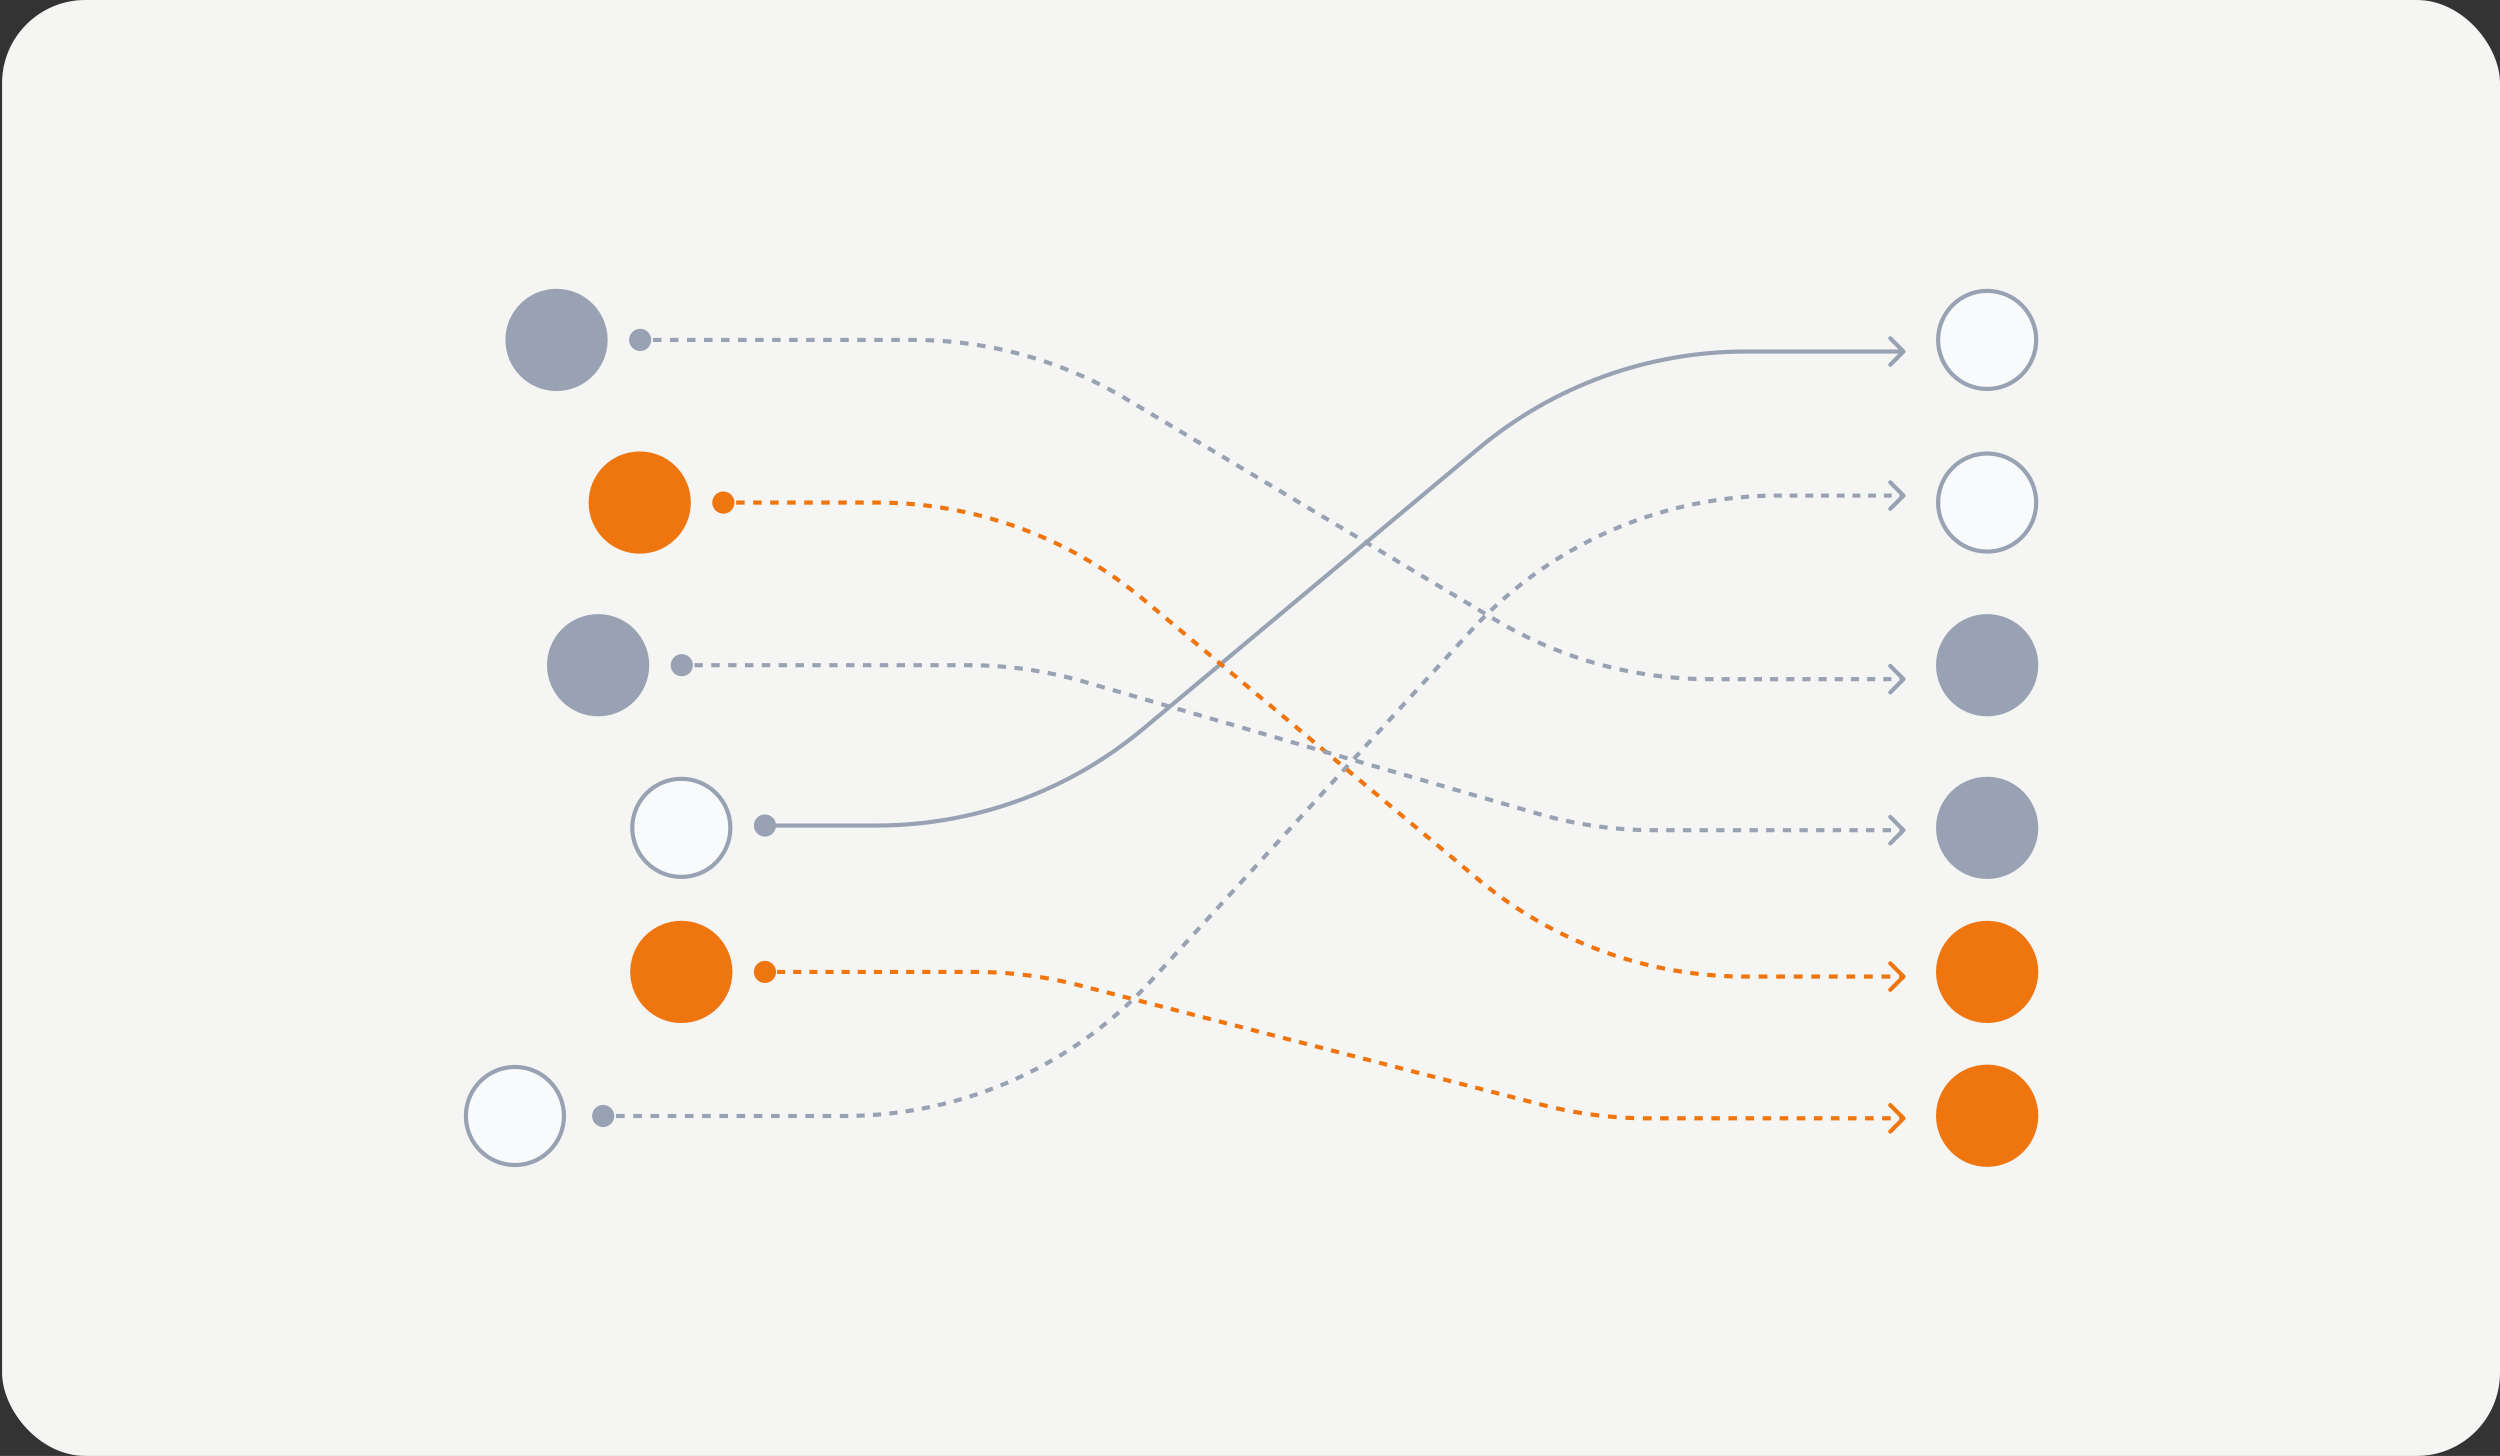 <svg width="601" height="350" viewBox="0 0 601 350" fill="none" xmlns="http://www.w3.org/2000/svg">
<rect x="0" y="0" width="601" height="350" fill="#333333" stroke="none"/>
<rect x="0.5" width="600.5" height="350" rx="20" fill="#F5F5F4"/>
<circle cx="123.789" cy="268.283" r="11.789" fill="#F9FAFB" stroke="#98A2B3"/>
<circle cx="477.711" cy="268.227" r="12.289" fill="#EF750F"/>
<circle cx="163.789" cy="233.65" r="12.289" fill="#EF750F"/>
<circle cx="477.711" cy="233.65" r="12.289" fill="#EF750F"/>
<circle cx="163.789" cy="199.018" r="11.789" fill="#F9FAFB" stroke="#98A2B3"/>
<circle cx="477.711" cy="199.018" r="12.289" fill="#98A2B3"/>
<circle cx="153.789" cy="120.817" r="12.289" fill="#EF750F"/>
<circle cx="477.711" cy="120.817" r="11.789" fill="#F9FAFB" stroke="#98A2B3"/>
<circle cx="133.789" cy="81.716" r="12.289" fill="#98A2B3"/>
<circle cx="477.711" cy="81.716" r="11.789" fill="#F9FAFB" stroke="#98A2B3"/>
<circle cx="143.789" cy="159.918" r="12.289" fill="#98A2B3"/>
<circle cx="477.711" cy="159.918" r="12.289" fill="#98A2B3"/>
<path d="M181.232 233.65C181.232 235.123 182.426 236.317 183.898 236.317C185.371 236.317 186.565 235.123 186.565 233.65C186.565 232.178 185.371 230.984 183.898 230.984C182.426 230.984 181.232 232.178 181.232 233.65ZM457.957 269.195C458.152 268.999 458.152 268.683 457.957 268.487L454.775 265.305C454.579 265.11 454.263 265.11 454.068 265.305C453.872 265.501 453.872 265.817 454.068 266.013L456.896 268.841L454.068 271.669C453.872 271.865 453.872 272.181 454.068 272.377C454.263 272.572 454.579 272.572 454.775 272.377L457.957 269.195ZM371.014 265.666L371.139 265.181L371.014 265.666ZM259.316 236.826L259.441 236.342L259.316 236.826ZM183.898 234.15H184.868V233.15H183.898V234.15ZM186.807 234.15H188.746V233.15H186.807V234.15ZM190.685 234.15H192.625V233.15H190.685V234.15ZM194.564 234.15H196.503V233.15H194.564V234.15ZM198.442 234.15H200.381V233.15H198.442V234.15ZM202.32 234.15H204.26V233.15H202.32V234.15ZM206.199 234.15H208.138V233.15H206.199V234.15ZM210.077 234.15H212.016V233.15H210.077V234.15ZM213.955 234.15H215.895V233.15H213.955V234.15ZM217.834 234.15H219.773V233.15H217.834V234.15ZM221.712 234.15H223.651V233.15H221.712V234.15ZM225.59 234.15H227.529V233.15H225.59V234.15ZM229.469 234.15H231.408V233.15H229.469V234.15ZM233.347 234.15H234.317V233.15H233.347V234.15ZM234.317 234.15C234.666 234.15 235.015 234.152 235.364 234.156L235.375 233.156C235.022 233.152 234.669 233.15 234.317 233.15V234.15ZM237.459 234.2C238.157 234.222 238.855 234.251 239.552 234.288L239.605 233.29C238.9 233.252 238.195 233.223 237.49 233.201L237.459 234.2ZM241.643 234.42C242.339 234.472 243.035 234.531 243.73 234.597L243.825 233.601C243.123 233.534 242.42 233.475 241.716 233.423L241.643 234.42ZM245.814 234.817C246.508 234.898 247.2 234.986 247.892 235.081L248.029 234.09C247.33 233.994 246.63 233.905 245.93 233.824L245.814 234.817ZM249.965 235.389C250.654 235.498 251.343 235.615 252.03 235.74L252.208 234.756C251.514 234.63 250.819 234.512 250.122 234.401L249.965 235.389ZM254.088 236.134C254.772 236.273 255.455 236.419 256.137 236.572L256.356 235.597C255.667 235.442 254.978 235.295 254.286 235.154L254.088 236.134ZM258.176 237.053C258.515 237.137 258.853 237.223 259.191 237.31L259.441 236.342C259.1 236.253 258.758 236.167 258.415 236.083L258.176 237.053ZM259.191 237.31L260.154 237.558L260.404 236.59L259.441 236.342L259.191 237.31ZM262.08 238.056L264.006 238.553L264.256 237.585L262.33 237.087L262.08 238.056ZM265.932 239.05L267.857 239.547L268.107 238.579L266.182 238.082L265.932 239.05ZM269.783 240.045L271.709 240.542L271.959 239.574L270.033 239.076L269.783 240.045ZM273.635 241.039L275.561 241.536L275.811 240.568L273.885 240.071L273.635 241.039ZM277.487 242.034L279.412 242.531L279.662 241.563L277.737 241.065L277.487 242.034ZM281.338 243.028L283.264 243.525L283.514 242.557L281.588 242.06L281.338 243.028ZM285.19 244.023L287.116 244.52L287.366 243.552L285.44 243.054L285.19 244.023ZM289.041 245.017L290.967 245.514L291.217 244.546L289.291 244.049L289.041 245.017ZM292.893 246.012L294.819 246.509L295.069 245.541L293.143 245.043L292.893 246.012ZM296.745 247.006L298.671 247.503L298.921 246.535L296.995 246.038L296.745 247.006ZM300.596 248.001L302.522 248.498L302.772 247.53L300.846 247.032L300.596 248.001ZM304.448 248.995L306.374 249.492L306.624 248.524L304.698 248.027L304.448 248.995ZM308.3 249.989L310.225 250.487L310.475 249.518L308.55 249.021L308.3 249.989ZM312.151 250.984L314.077 251.481L314.327 250.513L312.401 250.016L312.151 250.984ZM316.003 251.978L317.929 252.476L318.179 251.507L316.253 251.01L316.003 251.978ZM319.854 252.973L321.78 253.47L322.03 252.502L320.104 252.005L319.854 252.973ZM323.706 253.967L325.632 254.465L325.882 253.496L323.956 252.999L323.706 253.967ZM327.558 254.962L329.484 255.459L329.734 254.491L327.808 253.994L327.558 254.962ZM331.409 255.956L333.335 256.454L333.585 255.485L331.659 254.988L331.409 255.956ZM335.261 256.951L337.187 257.448L337.437 256.48L335.511 255.983L335.261 256.951ZM339.113 257.945L341.038 258.443L341.288 257.474L339.363 256.977L339.113 257.945ZM342.964 258.94L344.89 259.437L345.14 258.469L343.214 257.972L342.964 258.94ZM346.816 259.934L348.742 260.432L348.992 259.463L347.066 258.966L346.816 259.934ZM350.668 260.929L352.593 261.426L352.843 260.458L350.918 259.961L350.668 260.929ZM354.519 261.923L356.445 262.42L356.695 261.452L354.769 260.955L354.519 261.923ZM358.371 262.918L360.297 263.415L360.547 262.447L358.621 261.949L358.371 262.918ZM362.222 263.912L364.148 264.409L364.398 263.441L362.472 262.944L362.222 263.912ZM366.074 264.907L368 265.404L368.25 264.436L366.324 263.938L366.074 264.907ZM369.926 265.901L370.889 266.15L371.139 265.181L370.176 264.933L369.926 265.901ZM370.889 266.15C371.23 266.238 371.572 266.324 371.914 266.409L372.154 265.438C371.815 265.354 371.477 265.269 371.139 265.181L370.889 266.15ZM373.974 266.895C374.662 267.049 375.352 267.197 376.043 267.337L376.242 266.357C375.558 266.218 374.875 266.072 374.193 265.919L373.974 266.895ZM378.122 267.736C378.816 267.861 379.511 267.979 380.208 268.09L380.365 267.103C379.676 266.993 378.987 266.876 378.3 266.752L378.122 267.736ZM382.301 268.401C383 268.497 383.7 268.586 384.4 268.668L384.516 267.674C383.822 267.594 383.129 267.506 382.438 267.41L382.301 268.401ZM386.505 268.89C387.207 268.957 387.91 269.016 388.613 269.068L388.687 268.071C387.991 268.019 387.295 267.961 386.599 267.895L386.505 268.89ZM390.725 269.202C391.43 269.239 392.134 269.269 392.84 269.291L392.871 268.291C392.173 268.269 391.475 268.24 390.778 268.203L390.725 269.202ZM394.955 269.335C395.308 269.339 395.661 269.341 396.013 269.341V268.341C395.664 268.341 395.315 268.339 394.966 268.335L394.955 269.335ZM396.013 269.341H397.04V268.341H396.013V269.341ZM399.093 269.341H401.146V268.341H399.093V269.341ZM403.199 269.341H405.252V268.341H403.199V269.341ZM407.305 269.341H409.358V268.341H407.305V269.341ZM411.411 269.341H413.464V268.341H411.411V269.341ZM415.517 269.341H417.57V268.341H415.517V269.341ZM419.623 269.341H421.676V268.341H419.623V269.341ZM423.729 269.341H425.782V268.341H423.729V269.341ZM427.835 269.341H429.888V268.341H427.835V269.341ZM431.941 269.341H433.994V268.341H431.941V269.341ZM436.047 269.341H438.1V268.341H436.047V269.341ZM440.153 269.341H442.206V268.341H440.153V269.341ZM444.259 269.341H446.312V268.341H444.259V269.341ZM448.365 269.341H450.418V268.341H448.365V269.341ZM452.471 269.341H454.524V268.341H452.471V269.341ZM456.577 269.341H457.603V268.341H456.577V269.341Z" fill="#EF750F"/>
<path d="M142.333 268.283C142.333 269.755 143.527 270.949 145 270.949C146.473 270.949 147.667 269.755 147.667 268.283C147.667 266.81 146.473 265.616 145 265.616C143.527 265.616 142.333 266.81 142.333 268.283ZM457.957 119.495C458.152 119.3 458.152 118.983 457.957 118.788L454.775 115.606C454.579 115.411 454.263 115.411 454.068 115.606C453.872 115.801 453.872 116.118 454.068 116.313L456.896 119.142L454.068 121.97C453.872 122.165 453.872 122.482 454.068 122.677C454.263 122.872 454.579 122.872 454.775 122.677L457.957 119.495ZM353.575 151.682L353.206 151.345L353.575 151.682ZM276.755 235.742L276.386 235.405L276.755 235.742ZM145 268.783H146.035V267.783H145V268.783ZM148.104 268.783H150.173V267.783H148.104V268.783ZM152.242 268.783H154.311V267.783H152.242V268.783ZM156.38 268.783H158.45V267.783H156.38V268.783ZM160.519 268.783H162.588V267.783H160.519V268.783ZM164.657 268.783H166.726V267.783H164.657V268.783ZM168.795 268.783H170.865V267.783H168.795V268.783ZM172.934 268.783H175.003V267.783H172.934V268.783ZM177.072 268.783H179.141V267.783H177.072V268.783ZM181.21 268.783H183.28V267.783H181.21V268.783ZM185.349 268.783H187.418V267.783H185.349V268.783ZM189.487 268.783H191.556V267.783H189.487V268.783ZM193.625 268.783H195.695V267.783H193.625V268.783ZM197.764 268.783H199.833V267.783H197.764V268.783ZM201.902 268.783H202.937V267.783H201.902V268.783ZM202.937 268.783C203.268 268.783 203.6 268.781 203.931 268.778L203.921 267.778C203.593 267.781 203.265 267.783 202.937 267.783V268.783ZM205.917 268.739C206.58 268.719 207.242 268.693 207.902 268.66L207.853 267.661C207.199 267.694 206.544 267.72 205.887 267.739L205.917 268.739ZM209.886 268.542C210.548 268.497 211.208 268.444 211.867 268.385L211.778 267.389C211.126 267.448 210.472 267.499 209.817 267.545L209.886 268.542ZM213.844 268.189C214.503 268.118 215.16 268.039 215.817 267.954L215.689 266.963C215.039 267.047 214.388 267.124 213.735 267.195L213.844 268.189ZM217.785 267.68C218.44 267.582 219.095 267.478 219.747 267.367L219.58 266.381C218.934 266.491 218.286 266.594 217.637 266.691L217.785 267.68ZM221.703 267.016C222.353 266.892 223.003 266.762 223.651 266.625L223.444 265.647C222.803 265.782 222.16 265.911 221.516 266.033L221.703 267.016ZM225.591 266.197C226.236 266.047 226.88 265.892 227.522 265.73L227.278 264.76C226.642 264.92 226.005 265.074 225.365 265.222L225.591 266.197ZM229.444 265.224C230.083 265.05 230.72 264.869 231.355 264.681L231.072 263.722C230.443 263.908 229.813 264.087 229.18 264.26L229.444 265.224ZM233.255 264.101C233.887 263.901 234.516 263.695 235.144 263.482L234.823 262.535C234.202 262.745 233.579 262.949 232.953 263.147L233.255 264.101ZM237.019 262.827C237.642 262.602 238.263 262.372 238.882 262.135L238.524 261.201C237.912 261.435 237.297 261.664 236.68 261.886L237.019 262.827ZM240.73 261.406C241.344 261.157 241.955 260.902 242.564 260.64L242.169 259.721C241.567 259.98 240.962 260.233 240.354 260.479L240.73 261.406ZM244.382 259.839C244.985 259.566 245.586 259.287 246.184 259.002L245.753 258.099C245.161 258.381 244.567 258.658 243.969 258.928L244.382 259.839ZM247.969 258.129C248.561 257.832 249.15 257.53 249.736 257.221L249.27 256.336C248.69 256.642 248.107 256.941 247.521 257.235L247.969 258.129ZM251.485 256.279C252.065 255.959 252.642 255.633 253.215 255.302L252.715 254.436C252.147 254.764 251.576 255.087 251.002 255.403L251.485 256.279ZM254.926 254.291C255.493 253.948 256.056 253.6 256.616 253.246L256.082 252.401C255.527 252.751 254.97 253.096 254.409 253.435L254.926 254.291ZM258.285 252.169C258.838 251.804 259.387 251.434 259.933 251.058L259.366 250.235C258.825 250.607 258.282 250.973 257.735 251.334L258.285 252.169ZM261.558 249.915C262.096 249.529 262.63 249.137 263.161 248.74L262.561 247.94C262.036 248.333 261.507 248.721 260.975 249.103L261.558 249.915ZM264.739 247.534C265.261 247.127 265.78 246.715 266.294 246.297L265.664 245.521C265.154 245.934 264.641 246.343 264.124 246.746L264.739 247.534ZM267.824 245.029C268.329 244.602 268.831 244.169 269.329 243.731L268.668 242.98C268.175 243.414 267.679 243.842 267.178 244.265L267.824 245.029ZM270.807 242.404C271.295 241.957 271.779 241.505 272.259 241.048L271.569 240.324C271.094 240.776 270.615 241.224 270.131 241.666L270.807 242.404ZM273.684 239.663C274.154 239.197 274.62 238.726 275.081 238.25L274.363 237.554C273.906 238.025 273.445 238.491 272.98 238.952L273.684 239.663ZM276.45 236.81C276.676 236.568 276.901 236.324 277.124 236.08L276.386 235.405C276.165 235.647 275.942 235.889 275.719 236.129L276.45 236.81ZM277.124 236.08L277.81 235.329L277.072 234.655L276.386 235.405L277.124 236.08ZM279.182 233.828L280.554 232.327L279.816 231.652L278.444 233.153L279.182 233.828ZM281.926 230.826L283.297 229.325L282.559 228.65L281.187 230.151L281.926 230.826ZM284.669 227.824L286.041 226.323L285.303 225.648L283.931 227.149L284.669 227.824ZM287.413 224.822L288.784 223.321L288.046 222.646L286.674 224.147L287.413 224.822ZM290.156 221.819L291.528 220.318L290.79 219.644L289.418 221.145L290.156 221.819ZM292.9 218.817L294.272 217.316L293.533 216.642L292.162 218.143L292.9 218.817ZM295.643 215.815L297.015 214.314L296.277 213.639L294.905 215.141L295.643 215.815ZM298.387 212.813L299.759 211.312L299.02 210.637L297.649 212.138L298.387 212.813ZM301.13 209.811L302.502 208.31L301.764 207.635L300.392 209.136L301.13 209.811ZM303.874 206.809L305.246 205.308L304.508 204.633L303.136 206.134L303.874 206.809ZM306.617 203.806L307.989 202.305L307.251 201.631L305.879 203.132L306.617 203.806ZM309.361 200.804L310.733 199.303L309.995 198.629L308.623 200.13L309.361 200.804ZM312.105 197.802L313.476 196.301L312.738 195.626L311.366 197.128L312.105 197.802ZM314.848 194.8L316.22 193.299L315.482 192.624L314.11 194.125L314.848 194.8ZM317.592 191.798L318.963 190.297L318.225 189.622L316.854 191.123L317.592 191.798ZM320.335 188.796L321.707 187.295L320.969 186.62L319.597 188.121L320.335 188.796ZM323.079 185.794L324.451 184.292L323.712 183.618L322.341 185.119L323.079 185.794ZM325.822 182.791L327.194 181.29L326.456 180.616L325.084 182.117L325.822 182.791ZM328.566 179.789L329.938 178.288L329.199 177.614L327.828 179.115L328.566 179.789ZM331.309 176.787L332.681 175.286L331.943 174.611L330.571 176.112L331.309 176.787ZM334.053 173.785L335.425 172.284L334.687 171.609L333.315 173.11L334.053 173.785ZM336.797 170.783L338.168 169.282L337.43 168.607L336.058 170.108L336.797 170.783ZM339.54 167.781L340.912 166.279L340.174 165.605L338.802 167.106L339.54 167.781ZM342.284 164.778L343.655 163.277L342.917 162.603L341.545 164.104L342.284 164.778ZM345.027 161.776L346.399 160.275L345.661 159.601L344.289 161.102L345.027 161.776ZM347.771 158.774L349.142 157.273L348.404 156.598L347.033 158.099L347.771 158.774ZM350.514 155.772L351.886 154.271L351.148 153.596L349.776 155.097L350.514 155.772ZM353.258 152.77L353.944 152.019L353.206 151.345L352.52 152.095L353.258 152.77ZM353.944 152.019C354.165 151.777 354.388 151.536 354.611 151.296L353.88 150.614C353.654 150.856 353.429 151.1 353.206 151.345L353.944 152.019ZM355.967 149.87C356.423 149.399 356.885 148.933 357.35 148.472L356.646 147.762C356.176 148.227 355.71 148.698 355.249 149.174L355.967 149.87ZM358.761 147.101C359.236 146.648 359.715 146.2 360.198 145.758L359.523 145.02C359.035 145.467 358.551 145.919 358.071 146.377L358.761 147.101ZM361.662 144.444C362.155 144.01 362.651 143.582 363.151 143.159L362.506 142.395C362 142.823 361.499 143.255 361.001 143.693L361.662 144.444ZM364.666 141.904C365.176 141.49 365.689 141.082 366.206 140.679L365.591 139.89C365.069 140.297 364.55 140.71 364.036 141.127L364.666 141.904ZM367.768 139.484C368.294 139.091 368.822 138.704 369.355 138.321L368.771 137.509C368.234 137.895 367.7 138.287 367.169 138.684L367.768 139.484ZM370.964 137.19C371.504 136.818 372.048 136.451 372.595 136.09L372.045 135.256C371.492 135.62 370.943 135.99 370.397 136.366L370.964 137.19ZM374.248 135.023C374.802 134.673 375.36 134.328 375.921 133.989L375.404 133.133C374.837 133.476 374.274 133.824 373.714 134.178L374.248 135.023ZM377.615 132.988C378.183 132.66 378.754 132.338 379.328 132.021L378.845 131.145C378.265 131.465 377.688 131.791 377.115 132.122L377.615 132.988ZM381.059 131.088C381.64 130.783 382.223 130.483 382.809 130.189L382.361 129.295C381.769 129.592 381.18 129.894 380.594 130.203L381.059 131.088ZM384.577 129.325C385.169 129.043 385.763 128.767 386.361 128.496L385.948 127.585C385.345 127.858 384.744 128.137 384.146 128.423L384.577 129.325ZM388.161 127.703C388.763 127.444 389.368 127.192 389.976 126.945L389.6 126.018C388.986 126.268 388.375 126.523 387.766 126.784L388.161 127.703ZM391.806 126.223C392.418 125.989 393.033 125.76 393.65 125.538L393.311 124.597C392.688 124.822 392.067 125.053 391.448 125.289L391.806 126.223ZM395.507 124.889C396.128 124.679 396.751 124.475 397.376 124.277L397.075 123.324C396.443 123.524 395.814 123.73 395.186 123.942L395.507 124.889ZM399.258 123.702C399.886 123.517 400.517 123.337 401.15 123.164L400.886 122.2C400.247 122.375 399.61 122.556 398.975 122.743L399.258 123.702ZM403.052 122.664C403.688 122.504 404.325 122.35 404.964 122.202L404.739 121.228C404.093 121.377 403.45 121.533 402.808 121.695L403.052 122.664ZM406.885 121.777C407.527 121.642 408.17 121.513 408.814 121.391L408.627 120.409C407.976 120.532 407.327 120.662 406.679 120.799L406.885 121.777ZM410.75 121.043C411.396 120.933 412.044 120.83 412.693 120.733L412.545 119.744C411.889 119.842 411.235 119.946 410.583 120.057L410.75 121.043ZM414.641 120.462C415.291 120.378 415.942 120.3 416.594 120.229L416.486 119.235C415.827 119.307 415.169 119.385 414.513 119.47L414.641 120.462ZM418.552 120.035C419.204 119.977 419.858 119.925 420.513 119.88L420.444 118.882C419.782 118.928 419.122 118.98 418.463 119.039L418.552 120.035ZM422.477 119.763C423.131 119.731 423.786 119.705 424.442 119.685L424.413 118.686C423.75 118.705 423.088 118.732 422.427 118.764L422.477 119.763ZM426.409 119.646C426.737 119.643 427.065 119.642 427.393 119.642V118.642C427.062 118.642 426.73 118.643 426.399 118.647L426.409 119.646ZM427.393 119.642H428.337V118.642H427.393V119.642ZM430.225 119.642H432.114V118.642H430.225V119.642ZM434.002 119.642H435.89V118.642H434.002V119.642ZM437.778 119.642H439.666V118.642H437.778V119.642ZM441.554 119.642H443.442V118.642H441.554V119.642ZM445.33 119.642H447.218V118.642H445.33V119.642ZM449.107 119.642H450.995V118.642H449.107V119.642ZM452.883 119.642H454.771V118.642H452.883V119.642ZM456.659 119.642H457.603V118.642H456.659V119.642Z" fill="#98A2B3"/>
<path d="M181.232 198.46C181.232 199.933 182.426 201.127 183.898 201.127C185.371 201.127 186.565 199.933 186.565 198.46C186.565 196.988 185.371 195.794 183.898 195.794C182.426 195.794 181.232 196.988 181.232 198.46ZM457.957 84.863C458.152 84.668 458.152 84.352 457.957 84.156L454.775 80.974C454.579 80.779 454.263 80.779 454.068 80.974C453.872 81.169 453.872 81.486 454.068 81.681L456.896 84.51L454.068 87.338C453.872 87.534 453.872 87.85 454.068 88.045C454.263 88.241 454.579 88.241 454.775 88.045L457.957 84.863ZM355.466 107.791L355.145 107.407L355.466 107.791ZM274.864 175.179L274.543 174.796L274.864 175.179ZM183.898 198.96H210.722V197.96H183.898V198.96ZM275.185 175.563L355.787 108.174L355.145 107.407L274.543 174.796L275.185 175.563ZM419.608 85.01H457.603V84.01H419.608V85.01ZM355.787 108.174C373.686 93.209 396.276 85.01 419.608 85.01V84.01C396.042 84.01 373.225 92.291 355.145 107.407L355.787 108.174ZM210.722 198.96C234.288 198.96 257.105 190.679 275.185 175.563L274.543 174.796C256.643 189.761 234.054 197.96 210.722 197.96V198.96Z" fill="#98A2B3"/>
<path d="M171.232 120.817C171.232 122.29 172.426 123.484 173.898 123.484C175.371 123.484 176.565 122.29 176.565 120.817C176.565 119.345 175.371 118.151 173.898 118.151C172.426 118.151 171.232 119.345 171.232 120.817ZM457.957 235.121C458.152 234.926 458.152 234.61 457.957 234.414L454.775 231.232C454.579 231.037 454.263 231.037 454.068 231.232C453.872 231.428 453.872 231.744 454.068 231.939L456.896 234.768L454.068 237.596C453.872 237.792 453.872 238.108 454.068 238.303C454.263 238.499 454.579 238.499 454.775 238.303L457.957 235.121ZM274.864 144.098L274.543 144.482L274.864 144.098ZM173.898 121.317H174.921V120.317H173.898V121.317ZM176.967 121.317H179.013V120.317H176.967V121.317ZM181.059 121.317H183.104V120.317H181.059V121.317ZM185.15 121.317H187.196V120.317H185.15V121.317ZM189.242 121.317H191.287V120.317H189.242V121.317ZM193.333 121.317H195.379V120.317H193.333V121.317ZM197.425 121.317H199.47V120.317H197.425V121.317ZM201.516 121.317H203.562V120.317H201.516V121.317ZM205.608 121.317H207.653V120.317H205.608V121.317ZM209.699 121.317H210.722V120.317H209.699V121.317ZM210.722 121.317C211.062 121.317 211.402 121.319 211.741 121.323L211.752 120.323C211.409 120.319 211.065 120.317 210.722 120.317V121.317ZM213.779 121.364C214.458 121.385 215.137 121.413 215.815 121.448L215.866 120.449C215.181 120.414 214.496 120.386 213.809 120.365L213.779 121.364ZM217.849 121.573C218.527 121.621 219.204 121.677 219.88 121.74L219.972 120.744C219.289 120.681 218.605 120.625 217.92 120.575L217.849 121.573ZM221.907 121.948C222.582 122.024 223.256 122.107 223.929 122.198L224.062 121.206C223.382 121.115 222.701 121.031 222.019 120.954L221.907 121.948ZM225.946 122.489C226.617 122.593 227.288 122.704 227.956 122.821L228.13 121.836C227.454 121.717 226.777 121.606 226.099 121.5L225.946 122.489ZM229.96 123.195C230.626 123.326 231.292 123.464 231.955 123.609L232.168 122.632C231.498 122.486 230.826 122.346 230.153 122.214L229.96 123.195ZM233.941 124.064C234.602 124.223 235.261 124.388 235.918 124.56L236.171 123.593C235.507 123.419 234.842 123.252 234.175 123.092L233.941 124.064ZM237.884 125.096C238.537 125.282 239.189 125.474 239.838 125.673L240.131 124.717C239.475 124.516 238.817 124.322 238.157 124.134L237.884 125.096ZM241.781 126.289C242.426 126.501 243.069 126.72 243.71 126.945L244.042 126.001C243.394 125.774 242.745 125.553 242.093 125.339L241.781 126.289ZM245.626 127.64C246.262 127.878 246.895 128.123 247.526 128.375L247.896 127.445C247.259 127.192 246.619 126.944 245.976 126.704L245.626 127.64ZM249.412 129.148C250.038 129.412 250.661 129.682 251.281 129.959L251.689 129.046C251.062 128.766 250.433 128.493 249.801 128.226L249.412 129.148ZM253.133 130.809C253.748 131.098 254.359 131.394 254.968 131.696L255.412 130.801C254.798 130.495 254.18 130.197 253.56 129.904L253.133 130.809ZM256.784 132.621C257.386 132.935 257.984 133.256 258.58 133.583L259.061 132.706C258.459 132.376 257.855 132.052 257.247 131.735L256.784 132.621ZM260.357 134.581C260.945 134.92 261.531 135.265 262.112 135.616L262.629 134.759C262.041 134.405 261.45 134.057 260.856 133.715L260.357 134.581ZM263.846 136.686C264.42 137.049 264.991 137.417 265.558 137.792L266.109 136.957C265.537 136.579 264.96 136.207 264.38 135.841L263.846 136.686ZM267.247 138.932C267.806 139.318 268.361 139.709 268.912 140.107L269.497 139.296C268.94 138.894 268.379 138.499 267.815 138.109L267.247 138.932ZM270.553 141.315C271.095 141.724 271.633 142.138 272.168 142.557L272.786 141.771C272.246 141.347 271.702 140.929 271.154 140.516L270.553 141.315ZM273.758 143.832C274.021 144.047 274.283 144.264 274.543 144.482L275.185 143.715C274.921 143.495 274.657 143.276 274.391 143.058L273.758 143.832ZM274.543 144.482L275.318 145.13L275.96 144.363L275.185 143.715L274.543 144.482ZM276.868 146.426L278.418 147.722L279.06 146.955L277.51 145.659L276.868 146.426ZM279.968 149.018L281.519 150.314L282.16 149.547L280.61 148.251L279.968 149.018ZM283.069 151.61L284.619 152.906L285.26 152.138L283.71 150.842L283.069 151.61ZM286.169 154.202L287.719 155.497L288.36 154.73L286.81 153.434L286.169 154.202ZM289.269 156.793L290.819 158.089L291.46 157.322L289.91 156.026L289.269 156.793ZM292.369 159.385L293.919 160.681L294.56 159.914L293.01 158.618L292.369 159.385ZM295.469 161.977L297.019 163.273L297.66 162.506L296.11 161.21L295.469 161.977ZM298.569 164.569L300.119 165.865L300.76 165.098L299.21 163.802L298.569 164.569ZM301.669 167.161L303.219 168.457L303.86 167.69L302.31 166.394L301.669 167.161ZM304.769 169.753L306.319 171.049L306.96 170.281L305.41 168.985L304.769 169.753ZM307.869 172.345L309.419 173.64L310.061 172.873L308.51 171.577L307.869 172.345ZM310.969 174.936L312.519 176.232L313.161 175.465L311.611 174.169L310.969 174.936ZM314.069 177.528L315.619 178.824L316.261 178.057L314.711 176.761L314.069 177.528ZM317.169 180.12L318.719 181.416L319.361 180.649L317.811 179.353L317.169 180.12ZM320.269 182.712L321.819 184.008L322.461 183.241L320.911 181.945L320.269 182.712ZM323.369 185.304L324.919 186.6L325.561 185.833L324.011 184.537L323.369 185.304ZM326.469 187.896L328.02 189.192L328.661 188.424L327.111 187.129L326.469 187.896ZM329.57 190.488L331.12 191.783L331.761 191.016L330.211 189.72L329.57 190.488ZM332.67 193.079L334.22 194.375L334.861 193.608L333.311 192.312L332.67 193.079ZM335.77 195.671L337.32 196.967L337.961 196.2L336.411 194.904L335.77 195.671ZM338.87 198.263L340.42 199.559L341.061 198.792L339.511 197.496L338.87 198.263ZM341.97 200.855L343.52 202.151L344.161 201.384L342.611 200.088L341.97 200.855ZM345.07 203.447L346.62 204.743L347.261 203.976L345.711 202.68L345.07 203.447ZM348.17 206.039L349.72 207.335L350.361 206.567L348.811 205.272L348.17 206.039ZM351.27 208.631L352.82 209.927L353.462 209.159L351.911 207.863L351.27 208.631ZM354.37 211.222L355.145 211.87L355.787 211.103L355.012 210.455L354.37 211.222ZM355.145 211.87C355.409 212.091 355.673 212.309 355.938 212.527L356.572 211.753C356.309 211.538 356.047 211.321 355.787 211.103L355.145 211.87ZM357.544 213.814C358.084 214.238 358.628 214.657 359.176 215.069L359.777 214.27C359.235 213.862 358.696 213.448 358.162 213.028L357.544 213.814ZM360.833 216.29C361.39 216.691 361.951 217.087 362.515 217.476L363.083 216.653C362.524 216.268 361.969 215.876 361.418 215.478L360.833 216.29ZM364.221 218.628C364.793 219.006 365.37 219.379 365.949 219.745L366.483 218.899C365.909 218.537 365.339 218.168 364.772 217.794L364.221 218.628ZM367.701 220.826C368.289 221.18 368.88 221.529 369.474 221.871L369.973 221.004C369.385 220.665 368.799 220.32 368.217 219.969L367.701 220.826ZM371.269 222.879C371.87 223.209 372.475 223.533 373.083 223.851L373.546 222.964C372.944 222.65 372.345 222.329 371.75 222.002L371.269 222.879ZM374.917 224.785C375.532 225.09 376.15 225.389 376.77 225.681L377.197 224.776C376.582 224.487 375.971 224.191 375.362 223.889L374.917 224.785ZM378.641 226.539C379.268 226.819 379.897 227.092 380.529 227.359L380.918 226.438C380.292 226.174 379.669 225.903 379.049 225.626L378.641 226.539ZM382.434 228.14C383.071 228.394 383.711 228.641 384.354 228.882L384.704 227.945C384.068 227.707 383.435 227.462 382.803 227.211L382.434 228.14ZM386.288 229.584C386.936 229.811 387.585 230.032 388.237 230.246L388.549 229.296C387.904 229.084 387.261 228.866 386.62 228.64L386.288 229.584ZM390.199 230.869C390.855 231.069 391.513 231.263 392.173 231.451L392.446 230.489C391.793 230.303 391.141 230.111 390.492 229.912L390.199 230.869ZM394.159 231.992C394.822 232.166 395.488 232.333 396.155 232.493L396.389 231.521C395.728 231.362 395.069 231.197 394.412 231.025L394.159 231.992ZM398.162 232.953C398.832 233.099 399.503 233.239 400.177 233.372L400.37 232.391C399.703 232.259 399.038 232.121 398.375 231.976L398.162 232.953ZM402.2 233.749C402.876 233.868 403.553 233.98 404.231 234.085L404.384 233.097C403.712 232.993 403.042 232.882 402.374 232.764L402.2 233.749ZM406.268 234.379C406.948 234.47 407.629 234.554 408.311 234.631L408.423 233.637C407.748 233.561 407.074 233.478 406.401 233.388L406.268 234.379ZM410.358 234.841C411.041 234.905 411.725 234.961 412.41 235.01L412.481 234.012C411.803 233.964 411.126 233.908 410.45 233.846L410.358 234.841ZM414.464 235.136C415.149 235.171 415.834 235.199 416.52 235.22L416.551 234.221C415.872 234.2 415.193 234.172 414.515 234.138L414.464 235.136ZM418.578 235.263C418.921 235.266 419.265 235.268 419.608 235.268V234.268C419.268 234.268 418.928 234.266 418.588 234.263L418.578 235.263ZM419.608 235.268H420.663V234.268H419.608V235.268ZM422.774 235.268H424.885V234.268H422.774V235.268ZM426.996 235.268H429.107V234.268H426.996V235.268ZM431.218 235.268H433.328V234.268H431.218V235.268ZM435.439 235.268H437.55V234.268H435.439V235.268ZM439.661 235.268H441.772V234.268H439.661V235.268ZM443.883 235.268H445.993V234.268H443.883V235.268ZM448.104 235.268H450.215V234.268H448.104V235.268ZM452.326 235.268H454.437V234.268H452.326V235.268ZM456.548 235.268H457.603V234.268H456.548V235.268Z" fill="#EF750F"/>
<path d="M161.232 159.918C161.232 161.391 162.426 162.585 163.898 162.585C165.371 162.585 166.565 161.391 166.565 159.918C166.565 158.445 165.371 157.251 163.898 157.251C162.426 157.251 161.232 158.445 161.232 159.918ZM457.957 199.931C458.152 199.736 458.152 199.419 457.957 199.224L454.775 196.042C454.579 195.846 454.263 195.846 454.068 196.042C453.872 196.237 453.872 196.554 454.068 196.749L456.896 199.577L454.068 202.406C453.872 202.601 453.872 202.917 454.068 203.113C454.263 203.308 454.579 203.308 454.775 203.113L457.957 199.931ZM369.626 195.595L369.486 196.075L369.626 195.595ZM260.704 163.9L260.844 163.42L260.704 163.9ZM163.898 160.418H164.911V159.418H163.898V160.418ZM166.937 160.418H168.962V159.418H166.937V160.418ZM170.988 160.418H173.013V159.418H170.988V160.418ZM175.039 160.418H177.064V159.418H175.039V160.418ZM179.089 160.418H181.115V159.418H179.089V160.418ZM183.14 160.418H185.166V159.418H183.14V160.418ZM187.191 160.418H189.217V159.418H187.191V160.418ZM191.242 160.418H193.268V159.418H191.242V160.418ZM195.293 160.418H197.319V159.418H195.293V160.418ZM199.344 160.418H201.37V159.418H199.344V160.418ZM203.395 160.418H205.421V159.418H203.395V160.418ZM207.446 160.418H209.472V159.418H207.446V160.418ZM211.497 160.418H213.522V159.418H211.497V160.418ZM215.548 160.418H217.573V159.418H215.548V160.418ZM219.599 160.418H221.624V159.418H219.599V160.418ZM223.65 160.418H225.675V159.418H223.65V160.418ZM227.701 160.418H229.726V159.418H227.701V160.418ZM231.752 160.418H232.764V159.418H231.752V160.418ZM232.764 160.418C233.1 160.418 233.435 160.42 233.771 160.423L233.781 159.423C233.442 159.42 233.103 159.418 232.764 159.418V160.418ZM235.783 160.464C236.453 160.484 237.124 160.511 237.794 160.545L237.844 159.546C237.168 159.512 236.491 159.485 235.813 159.464L235.783 160.464ZM239.802 160.667C240.472 160.715 241.14 160.769 241.808 160.83L241.899 159.834C241.224 159.772 240.549 159.718 239.873 159.67L239.802 160.667ZM243.81 161.033C244.477 161.107 245.143 161.189 245.808 161.277L245.939 160.285C245.267 160.196 244.595 160.114 243.921 160.039L243.81 161.033ZM247.8 161.561C248.463 161.662 249.126 161.77 249.787 161.885L249.958 160.9C249.29 160.784 248.621 160.674 247.951 160.572L247.8 161.561ZM251.766 162.249C252.424 162.377 253.081 162.512 253.737 162.653L253.948 161.676C253.285 161.533 252.622 161.397 251.957 161.268L251.766 162.249ZM255.7 163.097C256.353 163.252 257.004 163.413 257.653 163.581L257.904 162.613C257.247 162.443 256.59 162.281 255.93 162.124L255.7 163.097ZM259.597 164.104C259.92 164.195 260.242 164.287 260.564 164.38L260.844 163.42C260.518 163.326 260.193 163.233 259.866 163.141L259.597 164.104ZM260.564 164.38L261.537 164.663L261.816 163.703L260.844 163.42L260.564 164.38ZM263.482 165.229L265.427 165.795L265.706 164.835L263.761 164.269L263.482 165.229ZM267.372 166.361L269.317 166.927L269.596 165.967L267.651 165.401L267.372 166.361ZM271.262 167.493L273.207 168.059L273.486 167.099L271.541 166.533L271.262 167.493ZM275.152 168.625L277.097 169.191L277.377 168.231L275.431 167.665L275.152 168.625ZM279.042 169.757L280.987 170.323L281.267 169.363L279.322 168.797L279.042 169.757ZM282.932 170.889L284.877 171.455L285.157 170.495L283.212 169.929L282.932 170.889ZM286.822 172.021L288.767 172.587L289.047 171.627L287.102 171.061L286.822 172.021ZM290.712 173.153L292.657 173.719L292.937 172.759L290.992 172.193L290.712 173.153ZM294.602 174.285L296.547 174.851L296.827 173.891L294.882 173.325L294.602 174.285ZM298.492 175.417L300.438 175.983L300.717 175.023L298.772 174.457L298.492 175.417ZM302.383 176.549L304.328 177.115L304.607 176.155L302.662 175.589L302.383 176.549ZM306.273 177.681L308.218 178.247L308.497 177.287L306.552 176.721L306.273 177.681ZM310.163 178.813L312.108 179.379L312.387 178.419L310.442 177.853L310.163 178.813ZM314.053 179.945L315.998 180.511L316.277 179.55L314.332 178.985L314.053 179.945ZM317.943 181.077L319.888 181.643L320.167 180.682L318.222 180.116L317.943 181.077ZM321.833 182.209L323.778 182.775L324.057 181.814L322.112 181.248L321.833 182.209ZM325.723 183.341L327.668 183.906L327.947 182.946L326.002 182.38L325.723 183.341ZM329.613 184.472L331.558 185.038L331.837 184.078L329.892 183.512L329.613 184.472ZM333.503 185.604L335.448 186.17L335.727 185.21L333.782 184.644L333.503 185.604ZM337.393 186.736L339.338 187.302L339.618 186.342L337.673 185.776L337.393 186.736ZM341.283 187.868L343.228 188.434L343.508 187.474L341.563 186.908L341.283 187.868ZM345.173 189L347.118 189.566L347.398 188.606L345.453 188.04L345.173 189ZM349.063 190.132L351.008 190.698L351.288 189.738L349.343 189.172L349.063 190.132ZM352.953 191.264L354.898 191.83L355.178 190.87L353.233 190.304L352.953 191.264ZM356.843 192.396L358.788 192.962L359.068 192.002L357.123 191.436L356.843 192.396ZM360.734 193.528L362.679 194.094L362.958 193.134L361.013 192.568L360.734 193.528ZM364.624 194.66L366.569 195.226L366.848 194.266L364.903 193.7L364.624 194.66ZM368.514 195.792L369.486 196.075L369.766 195.115L368.793 194.832L368.514 195.792ZM369.486 196.075C369.812 196.17 370.137 196.263 370.463 196.354L370.733 195.391C370.41 195.301 370.088 195.208 369.766 195.115L369.486 196.075ZM372.426 196.882C373.083 197.052 373.74 197.215 374.399 197.371L374.63 196.398C373.977 196.243 373.326 196.082 372.676 195.914L372.426 196.882ZM376.382 197.819C377.044 197.962 377.708 198.098 378.373 198.228L378.564 197.246C377.906 197.118 377.249 196.983 376.593 196.842L376.382 197.819ZM380.372 198.596C381.04 198.712 381.709 198.821 382.378 198.923L382.53 197.935C381.866 197.833 381.204 197.725 380.543 197.61L380.372 198.596ZM384.391 199.21C385.062 199.299 385.735 199.381 386.409 199.456L386.52 198.462C385.853 198.388 385.187 198.306 384.522 198.219L384.391 199.21ZM388.431 199.661C389.105 199.723 389.781 199.778 390.457 199.825L390.528 198.828C389.858 198.781 389.19 198.726 388.522 198.665L388.431 199.661ZM392.486 199.949C393.162 199.983 393.839 200.01 394.517 200.031L394.547 199.031C393.876 199.011 393.206 198.984 392.536 198.95L392.486 199.949ZM396.549 200.072C396.888 200.075 397.227 200.077 397.565 200.077V199.077C397.23 199.077 396.895 199.076 396.559 199.072L396.549 200.072ZM397.565 200.077H398.566V199.077H397.565V200.077ZM400.567 200.077H402.569V199.077H400.567V200.077ZM404.57 200.077H406.571V199.077H404.57V200.077ZM408.572 200.077H410.574V199.077H408.572V200.077ZM412.575 200.077H414.576V199.077H412.575V200.077ZM416.577 200.077H418.579V199.077H416.577V200.077ZM420.58 200.077H422.581V199.077H420.58V200.077ZM424.582 200.077H426.584V199.077H424.582V200.077ZM428.585 200.077H430.586V199.077H428.585V200.077ZM432.587 200.077H434.589V199.077H432.587V200.077ZM436.59 200.077H438.591V199.077H436.59V200.077ZM440.592 200.077H442.594V199.077H440.592V200.077ZM444.595 200.077H446.596V199.077H444.595V200.077ZM448.597 200.077H450.599V199.077H448.597V200.077ZM452.6 200.077H454.601V199.077H452.6V200.077ZM456.602 200.077H457.603V199.077H456.602V200.077Z" fill="#98A2B3"/>
<path d="M151.232 81.717C151.232 83.19 152.426 84.383 153.898 84.383C155.371 84.383 156.565 83.19 156.565 81.717C156.565 80.244 155.371 79.05 153.898 79.05C152.426 79.05 151.232 80.244 151.232 81.717ZM457.957 163.623C458.152 163.428 458.152 163.111 457.957 162.916L454.775 159.734C454.579 159.539 454.263 159.539 454.068 159.734C453.872 159.929 453.872 160.246 454.068 160.441L456.896 163.27L454.068 166.098C453.872 166.293 453.872 166.61 454.068 166.805C454.263 167 454.579 167 454.775 166.805L457.957 163.623ZM359.599 149.081L359.342 149.51L359.599 149.081ZM270.731 95.906L270.474 96.335L270.731 95.906ZM153.898 82.217H154.922V81.217H153.898V82.217ZM156.968 82.217H159.015V81.217H156.968V82.217ZM161.061 82.217H163.107V81.217H161.061V82.217ZM165.154 82.217H167.2V81.217H165.154V82.217ZM169.247 82.217H171.293V81.217H169.247V82.217ZM173.34 82.217H175.386V81.217H173.34V82.217ZM177.433 82.217H179.479V81.217H177.433V82.217ZM181.525 82.217H183.572V81.217H181.525V82.217ZM185.618 82.217H187.665V81.217H185.618V82.217ZM189.711 82.217H191.758V81.217H189.711V82.217ZM193.804 82.217H195.851V81.217H193.804V82.217ZM197.897 82.217H199.943V81.217H197.897V82.217ZM201.99 82.217H204.036V81.217H201.99V82.217ZM206.083 82.217H208.129V81.217H206.083V82.217ZM210.176 82.217H212.222V81.217H210.176V82.217ZM214.269 82.217H216.315V81.217H214.269V82.217ZM218.361 82.217H219.385V81.217H218.361V82.217ZM219.385 82.217C219.729 82.217 220.073 82.219 220.417 82.222L220.427 81.222C220.08 81.219 219.732 81.217 219.385 81.217V82.217ZM222.48 82.265C223.167 82.286 223.855 82.315 224.541 82.35L224.593 81.352C223.9 81.316 223.205 81.287 222.511 81.265L222.48 82.265ZM226.601 82.479C227.287 82.529 227.973 82.586 228.657 82.65L228.75 81.654C228.059 81.589 227.367 81.532 226.673 81.481L226.601 82.479ZM230.71 82.863C231.393 82.942 232.076 83.027 232.757 83.119L232.891 82.129C232.203 82.035 231.514 81.949 230.823 81.87L230.71 82.863ZM234.799 83.418C235.479 83.525 236.157 83.638 236.834 83.759L237.009 82.774C236.326 82.653 235.64 82.538 234.954 82.43L234.799 83.418ZM238.862 84.142C239.536 84.276 240.209 84.418 240.881 84.567L241.097 83.59C240.419 83.44 239.739 83.297 239.057 83.161L238.862 84.142ZM242.891 85.033C243.559 85.196 244.226 85.365 244.891 85.541L245.147 84.575C244.476 84.397 243.802 84.226 243.127 84.062L242.891 85.033ZM246.88 86.091C247.541 86.281 248.2 86.478 248.857 86.682L249.153 85.727C248.489 85.521 247.824 85.322 247.156 85.13L246.88 86.091ZM250.821 87.314C251.474 87.531 252.124 87.755 252.772 87.986L253.108 87.044C252.453 86.811 251.796 86.584 251.137 86.365L250.821 87.314ZM254.709 88.698C255.352 88.942 255.992 89.193 256.63 89.451L257.004 88.523C256.36 88.263 255.713 88.01 255.064 87.763L254.709 88.698ZM258.536 90.243C259.168 90.513 259.797 90.791 260.424 91.075L260.836 90.163C260.203 89.877 259.567 89.597 258.929 89.324L258.536 90.243ZM262.295 91.945C262.915 92.242 263.533 92.545 264.147 92.854L264.597 91.961C263.976 91.648 263.353 91.342 262.726 91.043L262.295 91.945ZM265.98 93.802C266.588 94.124 267.192 94.452 267.793 94.787L268.28 93.913C267.673 93.575 267.062 93.243 266.449 92.918L265.98 93.802ZM269.586 95.809C269.883 95.983 270.179 96.158 270.474 96.335L270.987 95.476C270.689 95.298 270.39 95.121 270.09 94.946L269.586 95.809ZM270.474 96.335L271.328 96.846L271.842 95.988L270.987 95.476L270.474 96.335ZM273.037 97.868L274.747 98.891L275.26 98.033L273.551 97.01L273.037 97.868ZM276.456 99.914L278.165 100.936L278.678 100.078L276.969 99.056L276.456 99.914ZM279.874 101.959L281.583 102.981L282.096 102.123L280.387 101.101L279.874 101.959ZM283.292 104.004L285.001 105.027L285.514 104.169L283.805 103.146L283.292 104.004ZM286.71 106.049L288.419 107.072L288.932 106.214L287.223 105.191L286.71 106.049ZM290.128 108.095L291.837 109.117L292.35 108.259L290.641 107.236L290.128 108.095ZM293.546 110.14L295.255 111.162L295.768 110.304L294.059 109.282L293.546 110.14ZM296.964 112.185L298.673 113.208L299.186 112.349L297.477 111.327L296.964 112.185ZM300.382 114.23L302.091 115.253L302.604 114.395L300.895 113.372L300.382 114.23ZM303.8 116.275L305.509 117.298L306.022 116.44L304.313 115.417L303.8 116.275ZM307.218 118.321L308.927 119.343L309.44 118.485L307.731 117.462L307.218 118.321ZM310.636 120.366L312.345 121.388L312.858 120.53L311.149 119.508L310.636 120.366ZM314.054 122.411L315.763 123.434L316.276 122.575L314.567 121.553L314.054 122.411ZM317.472 124.456L319.181 125.479L319.694 124.621L317.985 123.598L317.472 124.456ZM320.89 126.501L322.599 127.524L323.112 126.666L321.403 125.643L320.89 126.501ZM324.308 128.547L326.017 129.569L326.53 128.711L324.821 127.688L324.308 128.547ZM327.726 130.592L329.435 131.614L329.948 130.756L328.239 129.734L327.726 130.592ZM331.144 132.637L332.853 133.66L333.366 132.801L331.657 131.779L331.144 132.637ZM334.562 134.682L336.271 135.705L336.784 134.847L335.075 133.824L334.562 134.682ZM337.98 136.727L339.689 137.75L340.202 136.892L338.493 135.869L337.98 136.727ZM341.398 138.773L343.107 139.795L343.62 138.937L341.911 137.915L341.398 138.773ZM344.816 140.818L346.525 141.84L347.038 140.982L345.329 139.96L344.816 140.818ZM348.234 142.863L349.943 143.886L350.456 143.028L348.747 142.005L348.234 142.863ZM351.652 144.908L353.361 145.931L353.874 145.073L352.165 144.05L351.652 144.908ZM355.07 146.953L356.779 147.976L357.292 147.118L355.583 146.095L355.07 146.953ZM358.488 148.999L359.342 149.51L359.856 148.652L359.001 148.141L358.488 148.999ZM359.342 149.51C359.641 149.688 359.94 149.865 360.24 150.041L360.744 149.177C360.447 149.004 360.151 148.829 359.856 148.652L359.342 149.51ZM362.05 151.073C362.657 151.412 363.268 151.743 363.881 152.068L364.349 151.185C363.742 150.863 363.138 150.534 362.536 150.2L362.05 151.073ZM365.733 153.025C366.354 153.338 366.977 153.644 367.604 153.944L368.035 153.041C367.415 152.745 366.797 152.442 366.183 152.132L365.733 153.025ZM369.493 154.823C370.127 155.11 370.762 155.39 371.401 155.663L371.794 154.743C371.162 154.473 370.533 154.196 369.906 153.912L369.493 154.823ZM373.325 156.463C373.97 156.723 374.617 156.976 375.266 157.223L375.621 156.288C374.978 156.044 374.338 155.793 373.7 155.536L373.325 156.463ZM377.222 157.943C377.877 158.176 378.534 158.402 379.193 158.622L379.509 157.673C378.856 157.456 378.206 157.232 377.558 157.001L377.222 157.943ZM381.177 159.26C381.84 159.465 382.506 159.664 383.174 159.856L383.45 158.895C382.789 158.705 382.13 158.508 381.473 158.305L381.177 159.26ZM385.183 160.411C385.854 160.59 386.528 160.761 387.203 160.925L387.439 159.953C386.771 159.791 386.104 159.621 385.439 159.445L385.183 160.411ZM389.233 161.396C389.911 161.546 390.591 161.689 391.273 161.825L391.468 160.845C390.794 160.71 390.121 160.568 389.449 160.42L389.233 161.396ZM393.321 162.212C394.004 162.334 394.69 162.449 395.376 162.556L395.531 161.568C394.851 161.462 394.173 161.348 393.496 161.228L393.321 162.212ZM397.439 162.858C398.127 162.951 398.816 163.037 399.507 163.117L399.62 162.123C398.937 162.045 398.254 161.959 397.573 161.867L397.439 162.858ZM401.58 163.332C402.271 163.397 402.963 163.455 403.657 163.505L403.729 162.508C403.043 162.458 402.357 162.401 401.673 162.337L401.58 163.332ZM405.737 163.635C406.43 163.671 407.124 163.699 407.819 163.721L407.85 162.721C407.162 162.7 406.475 162.672 405.789 162.636L405.737 163.635ZM409.903 163.764C410.25 163.768 410.598 163.77 410.945 163.77V162.77C410.601 162.77 410.257 162.768 409.913 162.764L409.903 163.764ZM410.945 163.77H411.917V162.77H410.945V163.77ZM413.861 163.77H415.805V162.77H413.861V163.77ZM417.75 163.77H419.694V162.77H417.75V163.77ZM421.638 163.77H423.582V162.77H421.638V163.77ZM425.526 163.77H427.47V162.77H425.526V163.77ZM429.414 163.77H431.358V162.77H429.414V163.77ZM433.302 163.77H435.246V162.77H433.302V163.77ZM437.19 163.77H439.134V162.77H437.19V163.77ZM441.078 163.77H443.022V162.77H441.078V163.77ZM444.967 163.77H446.911V162.77H444.967V163.77ZM448.855 163.77H450.799V162.77H448.855V163.77ZM452.743 163.77H454.687V162.77H452.743V163.77ZM456.631 163.77H457.603V162.77H456.631V163.77Z" fill="#98A2B3"/>
</svg>
